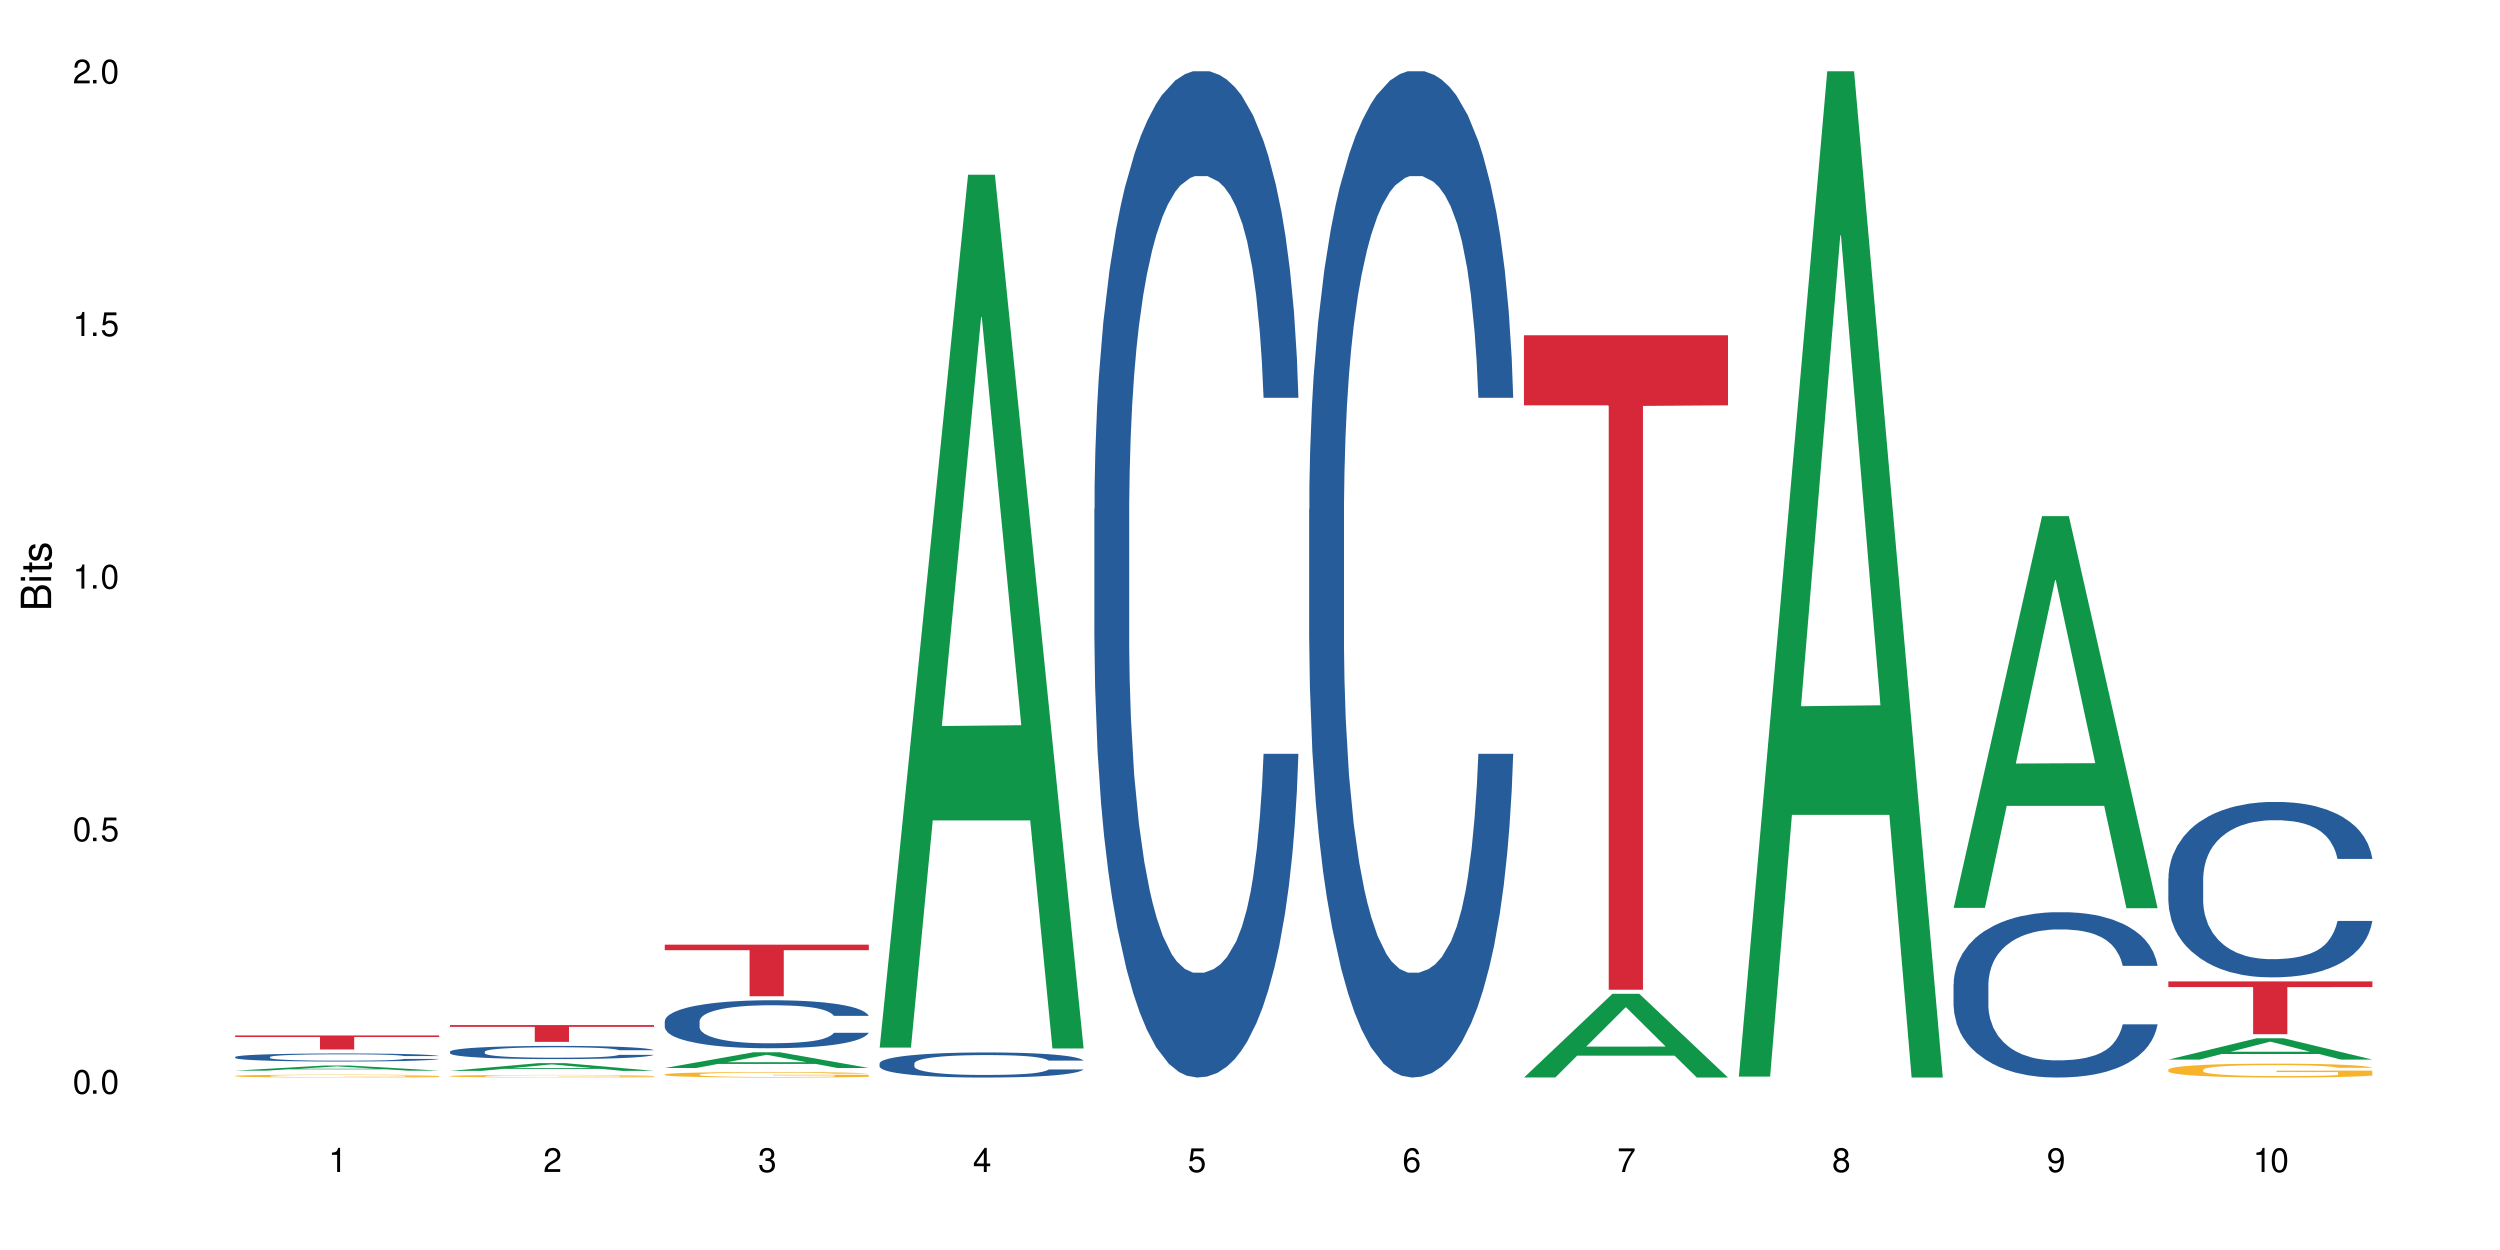 <?xml version="1.0" encoding="UTF-8"?>
<svg xmlns="http://www.w3.org/2000/svg" xmlns:xlink="http://www.w3.org/1999/xlink" width="720" height="360" viewBox="0 0 720 360">
<defs>
<g>
<g id="glyph-0-0">
</g>
<g id="glyph-0-1">
<path d="M 2.641 -6.938 C 2 -6.938 1.422 -6.656 1.078 -6.172 C 0.641 -5.562 0.406 -4.641 0.406 -3.359 C 0.406 -1.016 1.188 0.219 2.641 0.219 C 4.078 0.219 4.859 -1.016 4.859 -3.297 C 4.859 -4.641 4.656 -5.547 4.203 -6.172 C 3.844 -6.656 3.281 -6.938 2.641 -6.938 Z M 2.641 -6.188 C 3.547 -6.188 4 -5.25 4 -3.375 C 4 -1.406 3.562 -0.484 2.625 -0.484 C 1.734 -0.484 1.281 -1.438 1.281 -3.344 C 1.281 -5.25 1.734 -6.188 2.641 -6.188 Z M 2.641 -6.188 "/>
</g>
<g id="glyph-0-2">
<path d="M 1.828 -1 L 0.828 -1 L 0.828 0 L 1.828 0 Z M 1.828 -1 "/>
</g>
<g id="glyph-0-3">
<path d="M 4.562 -6.797 L 1.062 -6.797 L 0.547 -3.094 L 1.328 -3.094 C 1.719 -3.562 2.047 -3.734 2.578 -3.734 C 3.484 -3.734 4.062 -3.109 4.062 -2.094 C 4.062 -1.125 3.484 -0.531 2.578 -0.531 C 1.828 -0.531 1.375 -0.906 1.188 -1.672 L 0.328 -1.672 C 0.453 -1.109 0.547 -0.844 0.75 -0.594 C 1.125 -0.078 1.828 0.219 2.594 0.219 C 3.969 0.219 4.922 -0.781 4.922 -2.219 C 4.922 -3.562 4.031 -4.484 2.719 -4.484 C 2.25 -4.484 1.859 -4.359 1.469 -4.062 L 1.734 -5.969 L 4.562 -5.969 Z M 4.562 -6.797 "/>
</g>
<g id="glyph-0-4">
<path d="M 2.484 -4.938 L 2.484 0 L 3.328 0 L 3.328 -6.938 L 2.766 -6.938 C 2.469 -5.875 2.281 -5.734 0.984 -5.562 L 0.984 -4.938 Z M 2.484 -4.938 "/>
</g>
<g id="glyph-0-5">
<path d="M 4.859 -0.828 L 1.281 -0.828 C 1.359 -1.406 1.672 -1.781 2.5 -2.281 L 3.469 -2.828 C 4.406 -3.344 4.906 -4.062 4.906 -4.906 C 4.906 -5.484 4.672 -6.031 4.266 -6.406 C 3.859 -6.766 3.375 -6.938 2.719 -6.938 C 1.859 -6.938 1.219 -6.625 0.844 -6.031 C 0.609 -5.672 0.5 -5.234 0.484 -4.531 L 1.328 -4.531 C 1.359 -5.016 1.406 -5.281 1.531 -5.516 C 1.75 -5.938 2.188 -6.203 2.703 -6.203 C 3.469 -6.203 4.031 -5.641 4.031 -4.891 C 4.031 -4.344 3.719 -3.859 3.125 -3.516 L 2.234 -3 C 0.812 -2.172 0.406 -1.531 0.328 -0.016 L 4.859 -0.016 Z M 4.859 -0.828 "/>
</g>
<g id="glyph-0-6">
<path d="M 2.125 -3.188 L 2.578 -3.188 C 3.5 -3.188 3.984 -2.766 3.984 -1.922 C 3.984 -1.062 3.469 -0.531 2.594 -0.531 C 1.656 -0.531 1.203 -1 1.156 -2.016 L 0.312 -2.016 C 0.344 -1.453 0.438 -1.094 0.609 -0.781 C 0.953 -0.109 1.625 0.219 2.547 0.219 C 3.953 0.219 4.859 -0.625 4.859 -1.938 C 4.859 -2.828 4.516 -3.297 3.703 -3.594 C 4.344 -3.844 4.656 -4.328 4.656 -5.031 C 4.656 -6.219 3.875 -6.938 2.578 -6.938 C 1.203 -6.938 0.484 -6.172 0.453 -4.703 L 1.297 -4.703 C 1.312 -5.125 1.344 -5.359 1.453 -5.578 C 1.641 -5.969 2.062 -6.203 2.594 -6.203 C 3.344 -6.203 3.797 -5.75 3.797 -5 C 3.797 -4.516 3.609 -4.219 3.25 -4.047 C 3.016 -3.953 2.703 -3.922 2.125 -3.906 Z M 2.125 -3.188 "/>
</g>
<g id="glyph-0-7">
<path d="M 3.141 -1.672 L 3.141 0 L 3.984 0 L 3.984 -1.672 L 4.984 -1.672 L 4.984 -2.438 L 3.984 -2.438 L 3.984 -6.938 L 3.359 -6.938 L 0.266 -2.578 L 0.266 -1.672 Z M 3.141 -2.438 L 1 -2.438 L 3.141 -5.5 Z M 3.141 -2.438 "/>
</g>
<g id="glyph-0-8">
<path d="M 4.781 -5.125 C 4.609 -6.266 3.891 -6.938 2.844 -6.938 C 2.094 -6.938 1.422 -6.578 1.031 -5.953 C 0.594 -5.266 0.406 -4.422 0.406 -3.172 C 0.406 -2 0.578 -1.25 0.984 -0.641 C 1.359 -0.078 1.953 0.219 2.703 0.219 C 3.984 0.219 4.922 -0.75 4.922 -2.094 C 4.922 -3.375 4.062 -4.281 2.844 -4.281 C 2.172 -4.281 1.641 -4.031 1.281 -3.516 C 1.281 -5.234 1.828 -6.188 2.797 -6.188 C 3.391 -6.188 3.797 -5.797 3.938 -5.125 Z M 2.734 -3.531 C 3.547 -3.531 4.062 -2.953 4.062 -2.031 C 4.062 -1.156 3.484 -0.531 2.703 -0.531 C 1.922 -0.531 1.328 -1.188 1.328 -2.078 C 1.328 -2.938 1.906 -3.531 2.734 -3.531 Z M 2.734 -3.531 "/>
</g>
<g id="glyph-0-9">
<path d="M 4.984 -6.797 L 0.438 -6.797 L 0.438 -5.969 L 4.109 -5.969 C 2.5 -3.656 1.828 -2.234 1.328 0 L 2.219 0 C 2.594 -2.172 3.453 -4.047 4.984 -6.094 Z M 4.984 -6.797 "/>
</g>
<g id="glyph-0-10">
<path d="M 3.75 -3.656 C 4.469 -4.094 4.688 -4.438 4.688 -5.078 C 4.688 -6.172 3.844 -6.938 2.641 -6.938 C 1.438 -6.938 0.594 -6.172 0.594 -5.094 C 0.594 -4.438 0.812 -4.094 1.516 -3.656 C 0.734 -3.266 0.359 -2.703 0.359 -1.922 C 0.359 -0.656 1.281 0.219 2.641 0.219 C 3.984 0.219 4.922 -0.656 4.922 -1.922 C 4.922 -2.703 4.531 -3.266 3.75 -3.656 Z M 2.641 -6.188 C 3.359 -6.188 3.812 -5.75 3.812 -5.062 C 3.812 -4.406 3.344 -3.984 2.641 -3.984 C 1.922 -3.984 1.453 -4.406 1.453 -5.078 C 1.453 -5.75 1.922 -6.188 2.641 -6.188 Z M 2.641 -3.266 C 3.484 -3.266 4.062 -2.719 4.062 -1.906 C 4.062 -1.078 3.484 -0.531 2.625 -0.531 C 1.797 -0.531 1.219 -1.094 1.219 -1.906 C 1.219 -2.719 1.781 -3.266 2.641 -3.266 Z M 2.641 -3.266 "/>
</g>
<g id="glyph-0-11">
<path d="M 0.516 -1.578 C 0.672 -0.453 1.406 0.219 2.438 0.219 C 3.188 0.219 3.859 -0.141 4.266 -0.766 C 4.688 -1.453 4.891 -2.297 4.891 -3.547 C 4.891 -4.719 4.703 -5.453 4.312 -6.078 C 3.938 -6.641 3.344 -6.938 2.594 -6.938 C 1.297 -6.938 0.359 -5.969 0.359 -4.625 C 0.359 -3.344 1.234 -2.453 2.453 -2.453 C 3.094 -2.453 3.578 -2.672 4.016 -3.203 C 4 -1.484 3.469 -0.531 2.5 -0.531 C 1.906 -0.531 1.484 -0.906 1.359 -1.578 Z M 2.578 -6.203 C 3.375 -6.203 3.969 -5.531 3.969 -4.641 C 3.969 -3.797 3.391 -3.188 2.547 -3.188 C 1.734 -3.188 1.234 -3.766 1.234 -4.688 C 1.234 -5.562 1.797 -6.203 2.578 -6.203 Z M 2.578 -6.203 "/>
</g>
<g id="glyph-1-0">
</g>
<g id="glyph-1-1">
<path d="M 0 -0.953 L 0 -4.891 C 0 -5.719 -0.234 -6.344 -0.734 -6.797 C -1.188 -7.234 -1.812 -7.469 -2.5 -7.469 C -3.547 -7.469 -4.188 -7 -4.625 -5.875 C -4.984 -6.688 -5.625 -7.094 -6.531 -7.094 C -7.172 -7.094 -7.734 -6.859 -8.141 -6.391 C -8.562 -5.922 -8.75 -5.344 -8.75 -4.5 L -8.75 -0.953 Z M -4.984 -2.062 L -7.766 -2.062 L -7.766 -4.219 C -7.766 -4.844 -7.688 -5.203 -7.453 -5.5 C -7.219 -5.812 -6.859 -5.969 -6.375 -5.969 C -5.891 -5.969 -5.531 -5.812 -5.297 -5.5 C -5.062 -5.203 -4.984 -4.844 -4.984 -4.219 Z M -0.984 -2.062 L -4 -2.062 L -4 -4.781 C -4 -5.766 -3.438 -6.359 -2.484 -6.359 C -1.547 -6.359 -0.984 -5.766 -0.984 -4.781 Z M -0.984 -2.062 "/>
</g>
<g id="glyph-1-2">
<path d="M -6.281 -1.797 L -6.281 -0.797 L 0 -0.797 L 0 -1.797 Z M -8.75 -1.797 L -8.75 -0.797 L -7.484 -0.797 L -7.484 -1.797 Z M -8.75 -1.797 "/>
</g>
<g id="glyph-1-3">
<path d="M -6.281 -3.047 L -6.281 -2.016 L -8.016 -2.016 L -8.016 -1.016 L -6.281 -1.016 L -6.281 -0.172 L -5.469 -0.172 L -5.469 -1.016 L -0.719 -1.016 C -0.078 -1.016 0.281 -1.453 0.281 -2.234 C 0.281 -2.5 0.25 -2.719 0.188 -3.047 L -0.641 -3.047 C -0.609 -2.906 -0.594 -2.766 -0.594 -2.562 C -0.594 -2.141 -0.719 -2.016 -1.156 -2.016 L -5.469 -2.016 L -5.469 -3.047 Z M -6.281 -3.047 "/>
</g>
<g id="glyph-1-4">
<path d="M -4.531 -5.25 C -5.766 -5.25 -6.469 -4.422 -6.469 -2.969 C -6.469 -1.516 -5.719 -0.562 -4.547 -0.562 C -3.562 -0.562 -3.094 -1.062 -2.734 -2.562 L -2.516 -3.484 C -2.344 -4.188 -2.094 -4.469 -1.641 -4.469 C -1.047 -4.469 -0.641 -3.875 -0.641 -3 C -0.641 -2.453 -0.797 -2 -1.062 -1.75 C -1.25 -1.594 -1.422 -1.531 -1.875 -1.469 L -1.875 -0.406 C -0.422 -0.453 0.281 -1.266 0.281 -2.922 C 0.281 -4.5 -0.5 -5.516 -1.719 -5.516 C -2.656 -5.516 -3.172 -4.984 -3.469 -3.734 L -3.703 -2.766 C -3.891 -1.953 -4.156 -1.609 -4.594 -1.609 C -5.188 -1.609 -5.547 -2.125 -5.547 -2.938 C -5.547 -3.75 -5.203 -4.172 -4.531 -4.203 Z M -4.531 -5.25 "/>
</g>
</g>
</defs>
<rect x="-72" y="-36" width="864" height="432" fill="rgb(100%, 100%, 100%)" fill-opacity="1"/>
<path fill-rule="nonzero" fill="rgb(6.275%, 58.824%, 28.235%)" fill-opacity="1" d="M 67.73 308.344 L 67.793 308.344 L 93.223 306.883 L 100.945 306.883 L 126.5 308.344 L 117.52 308.344 L 111.117 307.961 L 83.051 307.961 L 76.773 308.344 L 67.73 308.344 L 85.75 307.805 L 108.543 307.805 L 97.176 307.121 L 97.051 307.121 L 96.926 307.125 L 85.688 307.805 L 85.75 307.805 Z M 67.73 308.344 "/>
<path fill-rule="nonzero" fill="rgb(14.51%, 36.078%, 60%)" fill-opacity="1" d="M 67.73 304.41 L 67.801 304.406 L 67.801 304.355 L 68.02 304.277 L 68.52 304.176 L 69.02 304.105 L 70.312 303.98 L 72.102 303.859 L 73.965 303.766 L 75.328 303.711 L 76.547 303.668 L 79.34 303.59 L 81.133 303.551 L 83.066 303.516 L 85.434 303.48 L 87.152 303.457 L 91.023 303.426 L 93.891 303.41 L 96.113 303.402 L 100.914 303.402 L 103.781 303.41 L 105.859 303.422 L 108.152 303.438 L 110.086 303.457 L 113.457 303.504 L 116.465 303.562 L 117.828 303.598 L 119.977 303.664 L 121.625 303.727 L 122.773 303.781 L 124.062 303.859 L 125.207 303.957 L 126.07 304.062 L 126.5 304.152 L 116.465 304.152 L 115.965 304.07 L 115.391 304.004 L 114.316 303.918 L 113.238 303.855 L 111.734 303.793 L 110.375 303.754 L 108.512 303.715 L 106.863 303.688 L 105.141 303.668 L 103.492 303.656 L 100.34 303.645 L 96.684 303.645 L 95.324 303.648 L 92.527 303.664 L 91.023 303.68 L 88.871 303.711 L 87.367 303.738 L 85.578 303.781 L 84.359 303.816 L 82.852 303.871 L 81.777 303.918 L 80.559 303.988 L 79.844 304.043 L 79.199 304.102 L 78.625 304.172 L 78.195 304.246 L 77.906 304.324 L 77.766 304.398 L 77.766 304.727 L 77.906 304.805 L 78.266 304.891 L 79.199 305.023 L 80.559 305.133 L 82.137 305.223 L 83.641 305.285 L 84.5 305.316 L 85.648 305.348 L 87.441 305.391 L 90.02 305.434 L 91.523 305.449 L 93.816 305.469 L 96.184 305.477 L 99.336 305.477 L 102.133 305.469 L 103.996 305.457 L 105.93 305.441 L 108.582 305.406 L 110.23 305.371 L 111.664 305.332 L 112.738 305.289 L 113.457 305.258 L 114.531 305.191 L 115.391 305.117 L 116.035 305.043 L 116.465 304.973 L 126.5 304.973 L 126.07 305.059 L 125.422 305.141 L 124.777 305.203 L 123.777 305.277 L 122.629 305.34 L 120.98 305.414 L 119.617 305.465 L 117.828 305.516 L 116.18 305.559 L 114.387 305.594 L 111.734 305.637 L 110.016 305.656 L 108.152 305.676 L 105.93 305.691 L 103.137 305.707 L 100.125 305.715 L 97.328 305.719 L 94.32 305.715 L 92.098 305.703 L 89.16 305.688 L 85.504 305.648 L 82.852 305.609 L 80.773 305.566 L 78.984 305.523 L 76.977 305.469 L 74.395 305.375 L 72.82 305.305 L 71.746 305.242 L 70.527 305.16 L 69.664 305.086 L 68.664 304.969 L 67.945 304.82 L 67.73 304.703 Z M 67.73 304.41 "/>
<path fill-rule="nonzero" fill="rgb(96.863%, 70.196%, 16.863%)" fill-opacity="1" d="M 67.73 309.863 L 67.801 309.859 L 67.801 309.844 L 68.09 309.812 L 68.805 309.766 L 69.738 309.727 L 70.742 309.695 L 71.387 309.68 L 72.461 309.66 L 73.395 309.641 L 75.758 309.609 L 78.77 309.578 L 80.418 309.562 L 82.281 309.551 L 84.93 309.535 L 86.148 309.531 L 89.875 309.52 L 94.105 309.512 L 98.762 309.508 L 100.914 309.508 L 103.852 309.512 L 107.863 309.52 L 110.16 309.527 L 111.949 309.535 L 113.812 309.547 L 116.105 309.559 L 118.258 309.578 L 121.695 309.617 L 123.129 309.645 L 124.348 309.668 L 125.422 309.699 L 126.07 309.727 L 126.5 309.754 L 116.535 309.754 L 115.965 309.727 L 115.32 309.707 L 114.242 309.684 L 113.168 309.664 L 112.094 309.648 L 110.086 309.629 L 108.367 309.617 L 106.215 309.609 L 104.137 309.602 L 101.773 309.598 L 100.34 309.594 L 96.543 309.594 L 93.102 309.602 L 91.094 309.605 L 89.66 309.613 L 87.656 309.625 L 86.438 309.633 L 85.719 309.637 L 83.57 309.66 L 82.137 309.684 L 81.348 309.699 L 80.344 309.719 L 79.629 309.742 L 78.84 309.77 L 78.41 309.793 L 77.836 309.844 L 77.766 309.98 L 77.98 310.008 L 78.41 310.039 L 78.984 310.066 L 79.844 310.094 L 80.703 310.117 L 82.207 310.145 L 83.496 310.164 L 84.5 310.18 L 86.438 310.199 L 87.227 310.207 L 89.09 310.219 L 91.023 310.23 L 93.387 310.238 L 95.18 310.242 L 98.047 310.246 L 101.703 310.246 L 106 310.242 L 108.727 310.234 L 110.59 310.23 L 111.809 310.227 L 113.312 310.215 L 114.387 310.211 L 115.391 310.199 L 116.609 310.188 L 116.609 310.008 L 98.906 310.008 L 98.906 309.922 L 126.426 309.922 L 126.5 310.215 L 124.992 310.238 L 123.129 310.258 L 121.34 310.273 L 119.477 310.285 L 116.824 310.297 L 114.672 310.309 L 111.375 310.316 L 108.367 310.324 L 105.215 310.328 L 102.418 310.332 L 96.184 310.332 L 93.031 310.328 L 90.52 310.32 L 85.934 310.305 L 83.066 310.289 L 81.203 310.273 L 79.27 310.258 L 77.336 310.238 L 75.613 310.219 L 74.469 310.203 L 73.32 310.188 L 72.102 310.164 L 70.957 310.137 L 70.098 310.113 L 69.309 310.086 L 68.734 310.062 L 68.16 310.027 L 67.875 310.004 L 67.73 309.98 Z M 67.73 309.863 "/>
<path fill-rule="nonzero" fill="rgb(83.922%, 15.686%, 22.353%)" fill-opacity="1" d="M 67.73 298.219 L 126.5 298.219 L 126.5 298.652 L 102.008 298.652 L 102.008 302.238 L 92.152 302.238 L 92.152 298.656 L 92.008 298.652 L 67.73 298.652 Z M 67.73 298.219 "/>
<path fill-rule="nonzero" fill="rgb(6.275%, 58.824%, 28.235%)" fill-opacity="1" d="M 129.594 308.414 L 129.656 308.414 L 155.082 306.184 L 162.805 306.184 L 188.359 308.418 L 179.383 308.418 L 172.977 307.832 L 144.91 307.832 L 138.633 308.414 L 129.594 308.414 L 147.613 307.594 L 170.402 307.59 L 159.039 306.551 L 158.914 306.547 L 158.789 306.555 L 147.547 307.59 L 147.613 307.594 Z M 129.594 308.414 "/>
<path fill-rule="nonzero" fill="rgb(14.51%, 36.078%, 60%)" fill-opacity="1" d="M 129.594 302.875 L 129.664 302.871 L 129.664 302.789 L 129.879 302.656 L 130.379 302.488 L 130.883 302.375 L 132.172 302.168 L 133.965 301.973 L 135.828 301.816 L 137.188 301.727 L 138.406 301.66 L 141.203 301.531 L 142.992 301.465 L 144.93 301.406 L 147.293 301.348 L 149.016 301.312 L 152.883 301.254 L 155.75 301.23 L 157.973 301.223 L 162.773 301.223 L 165.641 301.234 L 167.719 301.254 L 170.012 301.281 L 171.949 301.312 L 175.316 301.387 L 178.324 301.484 L 179.688 301.539 L 181.836 301.648 L 183.484 301.754 L 184.633 301.844 L 185.922 301.973 L 187.07 302.129 L 187.93 302.305 L 188.359 302.453 L 178.324 302.453 L 177.824 302.316 L 177.25 302.207 L 176.176 302.066 L 175.102 301.965 L 173.598 301.863 L 172.234 301.797 L 170.371 301.73 L 168.723 301.691 L 167.004 301.66 L 165.355 301.637 L 162.199 301.617 L 158.547 301.617 L 157.184 301.625 L 154.391 301.652 L 152.883 301.676 L 150.734 301.723 L 149.23 301.77 L 147.438 301.84 L 146.219 301.898 L 144.715 301.988 L 143.641 302.066 L 142.422 302.184 L 141.703 302.27 L 141.059 302.367 L 140.484 302.48 L 140.055 302.602 L 139.77 302.73 L 139.625 302.855 L 139.625 303.395 L 139.77 303.52 L 140.129 303.664 L 141.059 303.879 L 142.422 304.062 L 143.996 304.207 L 145.504 304.312 L 146.363 304.359 L 147.508 304.418 L 149.301 304.484 L 151.879 304.555 L 153.387 304.582 L 155.68 304.609 L 158.043 304.625 L 161.199 304.625 L 163.992 304.609 L 165.855 304.594 L 167.789 304.566 L 170.441 304.508 L 172.09 304.449 L 173.523 304.387 L 174.598 304.32 L 175.316 304.262 L 176.391 304.156 L 177.25 304.039 L 177.895 303.918 L 178.324 303.797 L 188.359 303.797 L 187.93 303.938 L 187.285 304.074 L 186.641 304.172 L 185.637 304.293 L 184.488 304.402 L 182.84 304.523 L 181.48 304.605 L 179.688 304.691 L 178.039 304.758 L 176.246 304.816 L 173.598 304.887 L 171.875 304.918 L 170.012 304.949 L 167.789 304.98 L 164.996 305.004 L 161.984 305.016 L 159.191 305.02 L 156.18 305.012 L 153.957 305 L 151.02 304.969 L 147.367 304.906 L 144.715 304.84 L 142.637 304.773 L 140.844 304.703 L 138.836 304.609 L 136.258 304.457 L 134.68 304.34 L 133.605 304.242 L 132.387 304.105 L 131.527 303.984 L 130.523 303.789 L 129.809 303.543 L 129.594 303.352 Z M 129.594 302.875 "/>
<path fill-rule="nonzero" fill="rgb(96.863%, 70.196%, 16.863%)" fill-opacity="1" d="M 129.594 309.902 L 129.664 309.902 L 129.664 309.887 L 129.949 309.855 L 130.668 309.816 L 131.598 309.781 L 132.602 309.754 L 133.246 309.738 L 134.32 309.719 L 135.254 309.703 L 137.617 309.672 L 140.629 309.641 L 142.277 309.629 L 144.141 309.617 L 146.793 309.605 L 148.012 309.602 L 151.738 309.59 L 155.965 309.582 L 165.711 309.582 L 169.727 309.59 L 172.02 309.598 L 173.812 309.605 L 175.676 309.613 L 177.969 309.629 L 180.117 309.645 L 181.836 309.66 L 183.559 309.68 L 184.992 309.703 L 186.211 309.727 L 187.285 309.758 L 187.93 309.781 L 188.359 309.805 L 178.398 309.805 L 177.824 309.781 L 177.18 309.762 L 176.105 309.738 L 175.031 309.723 L 173.953 309.711 L 171.949 309.691 L 170.227 309.68 L 168.078 309.672 L 166 309.664 L 163.633 309.66 L 158.402 309.66 L 154.961 309.664 L 152.957 309.668 L 151.523 309.676 L 149.516 309.688 L 148.297 309.695 L 147.582 309.699 L 145.43 309.719 L 143.996 309.738 L 143.207 309.754 L 142.207 309.773 L 141.488 309.793 L 140.699 309.82 L 140.27 309.84 L 139.695 309.887 L 139.625 310.012 L 139.84 310.035 L 140.27 310.066 L 140.844 310.09 L 141.703 310.117 L 142.562 310.137 L 144.07 310.164 L 145.359 310.18 L 146.363 310.191 L 148.297 310.211 L 149.086 310.215 L 150.949 310.23 L 152.883 310.238 L 155.25 310.246 L 157.039 310.25 L 159.906 310.254 L 163.562 310.254 L 167.863 310.25 L 170.586 310.246 L 172.449 310.238 L 173.668 310.234 L 175.172 310.227 L 176.246 310.219 L 177.25 310.211 L 178.469 310.199 L 178.469 310.035 L 160.766 310.035 L 160.766 309.957 L 188.289 309.957 L 188.359 310.227 L 186.855 310.246 L 184.992 310.262 L 183.199 310.277 L 181.336 310.289 L 178.684 310.301 L 176.535 310.309 L 173.238 310.32 L 170.227 310.324 L 167.074 310.328 L 164.277 310.332 L 158.043 310.332 L 154.891 310.328 L 152.383 310.32 L 150.09 310.316 L 147.797 310.305 L 144.93 310.293 L 143.066 310.281 L 141.129 310.266 L 139.195 310.246 L 137.477 310.23 L 136.328 310.215 L 135.184 310.199 L 133.965 310.18 L 132.816 310.156 L 131.957 310.133 L 131.168 310.109 L 130.594 310.086 L 130.023 310.055 L 129.734 310.031 L 129.594 310.008 Z M 129.594 309.902 "/>
<path fill-rule="nonzero" fill="rgb(83.922%, 15.686%, 22.353%)" fill-opacity="1" d="M 129.594 295.211 L 188.359 295.211 L 188.359 295.73 L 163.867 295.734 L 163.867 300.059 L 154.012 300.059 L 154.012 295.738 L 153.871 295.73 L 129.594 295.73 Z M 129.594 295.211 "/>
<path fill-rule="nonzero" fill="rgb(6.275%, 58.824%, 28.235%)" fill-opacity="1" d="M 191.453 307.586 L 191.516 307.582 L 216.945 303.059 L 224.668 303.059 L 250.219 307.59 L 241.242 307.59 L 234.84 306.406 L 206.773 306.406 L 200.492 307.586 L 191.453 307.586 L 209.473 305.918 L 232.266 305.914 L 220.898 303.801 L 220.773 303.797 L 220.648 303.809 L 209.41 305.914 L 209.473 305.918 Z M 191.453 307.586 "/>
<path fill-rule="nonzero" fill="rgb(14.51%, 36.078%, 60%)" fill-opacity="1" d="M 191.453 294.094 L 191.523 294.082 L 191.523 293.777 L 191.738 293.301 L 192.242 292.695 L 192.742 292.277 L 194.031 291.531 L 195.824 290.812 L 197.688 290.258 L 199.051 289.93 L 200.27 289.676 L 203.062 289.211 L 204.855 288.969 L 206.789 288.754 L 209.156 288.539 L 210.875 288.414 L 214.746 288.211 L 217.613 288.125 L 219.832 288.086 L 224.637 288.086 L 227.5 288.137 L 229.582 288.199 L 231.875 288.301 L 233.809 288.414 L 237.176 288.691 L 240.188 289.047 L 241.547 289.246 L 243.699 289.637 L 245.348 290.016 L 246.492 290.344 L 247.785 290.812 L 248.93 291.379 L 249.789 292.023 L 250.219 292.566 L 240.188 292.566 L 239.684 292.062 L 239.113 291.672 L 238.035 291.152 L 236.961 290.789 L 235.457 290.422 L 234.094 290.18 L 232.23 289.941 L 230.582 289.789 L 228.863 289.676 L 227.215 289.602 L 224.062 289.523 L 220.406 289.523 L 219.043 289.551 L 216.25 289.652 L 214.746 289.738 L 212.594 289.918 L 211.09 290.082 L 209.297 290.332 L 208.078 290.547 L 206.574 290.875 L 205.5 291.168 L 204.281 291.582 L 203.566 291.898 L 202.918 292.25 L 202.348 292.668 L 201.918 293.109 L 201.629 293.578 L 201.484 294.031 L 201.484 295.988 L 201.629 296.441 L 201.988 296.973 L 202.918 297.742 L 204.281 298.414 L 205.859 298.941 L 207.363 299.32 L 208.223 299.496 L 209.371 299.699 L 211.16 299.953 L 213.742 300.203 L 215.246 300.305 L 217.539 300.406 L 219.906 300.457 L 223.059 300.457 L 225.852 300.406 L 227.715 300.344 L 229.652 300.242 L 232.305 300.027 L 233.953 299.824 L 235.387 299.586 L 236.461 299.348 L 237.176 299.145 L 238.254 298.754 L 239.113 298.324 L 239.758 297.883 L 240.188 297.453 L 250.219 297.453 L 249.789 297.957 L 249.145 298.449 L 248.5 298.816 L 247.496 299.258 L 246.352 299.648 L 244.703 300.09 L 243.34 300.383 L 241.547 300.695 L 239.898 300.938 L 238.109 301.152 L 235.457 301.402 L 233.738 301.531 L 231.875 301.645 L 229.652 301.746 L 226.855 301.832 L 223.848 301.883 L 221.051 301.895 L 218.043 301.871 L 215.82 301.82 L 212.883 301.707 L 209.227 301.48 L 206.574 301.238 L 204.496 301 L 202.703 300.746 L 200.699 300.406 L 198.117 299.852 L 196.543 299.422 L 195.465 299.07 L 194.246 298.578 L 193.387 298.133 L 192.383 297.426 L 191.668 296.531 L 191.453 295.836 Z M 191.453 294.094 "/>
<path fill-rule="nonzero" fill="rgb(96.863%, 70.196%, 16.863%)" fill-opacity="1" d="M 191.453 309.43 L 191.523 309.43 L 191.523 309.398 L 191.812 309.336 L 192.527 309.246 L 193.461 309.172 L 194.461 309.113 L 195.109 309.086 L 196.184 309.043 L 197.113 309.008 L 199.48 308.945 L 202.488 308.883 L 204.137 308.859 L 206 308.832 L 208.652 308.805 L 209.871 308.797 L 213.598 308.773 L 217.828 308.758 L 222.484 308.754 L 224.637 308.758 L 227.574 308.762 L 231.586 308.777 L 233.879 308.793 L 235.672 308.805 L 237.535 308.824 L 239.828 308.855 L 241.98 308.887 L 243.699 308.922 L 245.418 308.965 L 246.852 309.012 L 248.07 309.062 L 249.145 309.125 L 249.789 309.176 L 250.219 309.223 L 240.258 309.223 L 239.684 309.176 L 239.039 309.137 L 237.965 309.086 L 236.891 309.055 L 235.816 309.027 L 233.809 308.988 L 232.09 308.965 L 229.938 308.945 L 227.859 308.934 L 225.496 308.922 L 220.262 308.922 L 216.824 308.93 L 214.816 308.941 L 213.383 308.953 L 211.375 308.977 L 210.156 308.992 L 209.441 309.004 L 207.293 309.047 L 205.859 309.09 L 205.07 309.117 L 204.066 309.16 L 203.348 309.199 L 202.562 309.258 L 202.133 309.301 L 201.559 309.398 L 201.484 309.656 L 201.703 309.711 L 202.133 309.77 L 202.703 309.824 L 203.566 309.879 L 204.426 309.918 L 205.93 309.977 L 207.219 310.012 L 208.223 310.035 L 210.156 310.074 L 210.945 310.09 L 212.809 310.113 L 214.746 310.137 L 217.109 310.152 L 218.902 310.16 L 221.77 310.168 L 225.422 310.168 L 229.723 310.16 L 232.445 310.148 L 234.309 310.137 L 235.527 310.125 L 237.035 310.109 L 238.109 310.098 L 239.113 310.082 L 240.332 310.055 L 240.332 309.711 L 222.629 309.711 L 222.629 309.547 L 250.148 309.547 L 250.219 310.109 L 248.715 310.148 L 246.852 310.188 L 245.059 310.215 L 243.195 310.238 L 240.547 310.27 L 238.395 310.285 L 235.098 310.305 L 232.09 310.316 L 228.934 310.328 L 226.141 310.332 L 222.844 310.332 L 219.906 310.328 L 216.75 310.32 L 214.242 310.309 L 211.949 310.297 L 209.656 310.277 L 206.789 310.246 L 204.926 310.223 L 202.992 310.191 L 201.055 310.156 L 199.336 310.117 L 198.191 310.086 L 197.043 310.051 L 195.824 310.008 L 194.68 309.961 L 193.816 309.914 L 193.031 309.863 L 192.457 309.816 L 191.883 309.75 L 191.598 309.699 L 191.453 309.656 Z M 191.453 309.43 "/>
<path fill-rule="nonzero" fill="rgb(83.922%, 15.686%, 22.353%)" fill-opacity="1" d="M 191.453 272.059 L 250.219 272.059 L 250.219 273.648 L 225.727 273.66 L 225.727 286.922 L 215.875 286.922 L 215.875 273.676 L 215.73 273.648 L 191.453 273.648 Z M 191.453 272.059 "/>
<path fill-rule="nonzero" fill="rgb(6.275%, 58.824%, 28.235%)" fill-opacity="1" d="M 253.312 301.715 L 253.375 301.48 L 278.805 50.316 L 286.527 50.316 L 312.082 301.953 L 303.102 301.953 L 296.699 236.266 L 268.633 236.266 L 262.355 301.715 L 253.312 301.715 L 271.332 209.094 L 294.125 208.859 L 282.762 91.43 L 282.633 91.191 L 282.508 91.902 L 271.27 208.859 L 271.332 209.094 Z M 253.312 301.715 "/>
<path fill-rule="nonzero" fill="rgb(14.51%, 36.078%, 60%)" fill-opacity="1" d="M 253.312 306.254 L 253.387 306.25 L 253.387 306.09 L 253.602 305.84 L 254.102 305.523 L 254.605 305.305 L 255.895 304.918 L 257.684 304.539 L 259.547 304.25 L 260.91 304.078 L 262.129 303.945 L 264.922 303.703 L 266.715 303.578 L 268.652 303.465 L 271.016 303.352 L 272.734 303.285 L 276.605 303.18 L 279.473 303.137 L 281.695 303.113 L 286.496 303.113 L 289.363 303.141 L 291.441 303.176 L 293.734 303.227 L 295.668 303.285 L 299.039 303.434 L 302.047 303.617 L 303.41 303.723 L 305.559 303.926 L 307.207 304.125 L 308.355 304.297 L 309.645 304.539 L 310.793 304.836 L 311.652 305.172 L 312.082 305.457 L 302.047 305.457 L 301.547 305.191 L 300.973 304.988 L 299.898 304.719 L 298.824 304.527 L 297.316 304.336 L 295.957 304.211 L 294.094 304.086 L 292.445 304.004 L 290.723 303.945 L 289.074 303.906 L 285.922 303.867 L 282.266 303.867 L 280.906 303.879 L 278.109 303.934 L 276.605 303.98 L 274.457 304.07 L 272.949 304.156 L 271.16 304.289 L 269.941 304.402 L 268.434 304.574 L 267.359 304.727 L 266.141 304.941 L 265.426 305.109 L 264.781 305.293 L 264.207 305.512 L 263.777 305.742 L 263.492 305.984 L 263.348 306.223 L 263.348 307.246 L 263.492 307.484 L 263.848 307.758 L 264.781 308.16 L 266.141 308.512 L 267.719 308.789 L 269.223 308.988 L 270.082 309.078 L 271.23 309.184 L 273.023 309.316 L 275.602 309.449 L 277.105 309.5 L 279.402 309.555 L 281.766 309.582 L 284.918 309.582 L 287.715 309.555 L 289.578 309.52 L 291.512 309.469 L 294.164 309.355 L 295.812 309.25 L 297.246 309.125 L 298.32 309 L 299.039 308.895 L 300.113 308.691 L 300.973 308.465 L 301.617 308.234 L 302.047 308.012 L 312.082 308.012 L 311.652 308.273 L 311.008 308.531 L 310.363 308.723 L 309.359 308.953 L 308.211 309.156 L 306.562 309.391 L 305.203 309.539 L 303.41 309.707 L 301.762 309.832 L 299.969 309.941 L 297.316 310.074 L 295.598 310.141 L 293.734 310.199 L 291.512 310.254 L 288.719 310.301 L 285.707 310.324 L 282.914 310.332 L 279.902 310.32 L 277.68 310.293 L 274.742 310.234 L 271.086 310.113 L 268.434 309.988 L 266.355 309.863 L 264.566 309.73 L 262.559 309.555 L 259.98 309.266 L 258.402 309.039 L 257.328 308.855 L 256.109 308.598 L 255.25 308.367 L 254.246 307.996 L 253.527 307.527 L 253.312 307.164 Z M 253.312 306.254 "/>
<path fill-rule="nonzero" fill="rgb(14.51%, 36.078%, 60%)" fill-opacity="1" d="M 315.176 146.621 L 315.246 146.355 L 315.246 140 L 315.461 129.934 L 315.961 117.215 L 316.465 108.477 L 317.754 92.844 L 319.547 77.746 L 321.41 66.09 L 322.77 59.203 L 323.988 53.902 L 326.785 44.102 L 328.578 39.07 L 330.512 34.566 L 332.875 30.062 L 334.598 27.414 L 338.465 23.176 L 341.332 21.32 L 343.555 20.527 L 348.355 20.527 L 351.223 21.586 L 353.301 22.91 L 355.594 25.031 L 357.531 27.414 L 360.898 33.242 L 363.91 40.66 L 365.27 44.898 L 367.422 53.109 L 369.07 61.055 L 370.215 67.945 L 371.504 77.746 L 372.652 89.668 L 373.512 103.176 L 373.941 114.566 L 363.91 114.566 L 363.406 103.973 L 362.832 95.758 L 361.758 84.898 L 360.684 77.215 L 359.18 69.535 L 357.816 64.5 L 355.953 59.469 L 354.305 56.289 L 352.586 53.902 L 350.938 52.316 L 347.785 50.727 L 344.129 50.727 L 342.766 51.254 L 339.973 53.375 L 338.465 55.23 L 336.316 58.938 L 334.812 62.383 L 333.02 67.68 L 331.801 72.184 L 330.297 79.07 L 329.223 85.164 L 328.004 93.906 L 327.285 100.527 L 326.641 107.945 L 326.066 116.688 L 325.637 125.957 L 325.352 135.762 L 325.207 145.297 L 325.207 186.355 L 325.352 195.895 L 325.711 207.02 L 326.641 223.18 L 328.004 237.219 L 329.578 248.344 L 331.086 256.293 L 331.945 260 L 333.09 264.238 L 334.883 269.535 L 337.465 274.836 L 338.969 276.953 L 341.262 279.074 L 343.625 280.133 L 346.781 280.133 L 349.574 279.074 L 351.438 277.75 L 353.375 275.629 L 356.023 271.125 L 357.672 266.887 L 359.105 261.855 L 360.184 256.82 L 360.898 252.582 L 361.973 244.371 L 362.832 235.363 L 363.48 226.094 L 363.91 217.086 L 373.941 217.086 L 373.512 227.684 L 372.867 238.012 L 372.223 245.695 L 371.219 254.969 L 370.07 263.18 L 368.422 272.449 L 367.062 278.543 L 365.27 285.168 L 363.621 290.199 L 361.832 294.703 L 359.18 300 L 357.457 302.648 L 355.594 305.035 L 353.375 307.152 L 350.578 309.008 L 347.57 310.066 L 344.773 310.332 L 341.762 309.801 L 339.543 308.742 L 336.602 306.359 L 332.949 301.59 L 330.297 296.559 L 328.219 291.523 L 326.426 286.227 L 324.418 279.074 L 321.84 267.418 L 320.262 258.41 L 319.188 250.992 L 317.969 240.664 L 317.109 231.391 L 316.105 216.555 L 315.391 197.746 L 315.176 183.18 Z M 315.176 146.621 "/>
<path fill-rule="nonzero" fill="rgb(14.51%, 36.078%, 60%)" fill-opacity="1" d="M 377.035 146.621 L 377.105 146.355 L 377.105 140 L 377.32 129.934 L 377.824 117.215 L 378.324 108.477 L 379.617 92.844 L 381.406 77.746 L 383.27 66.09 L 384.633 59.203 L 385.852 53.902 L 388.645 44.102 L 390.438 39.07 L 392.371 34.566 L 394.738 30.062 L 396.457 27.414 L 400.328 23.176 L 403.195 21.32 L 405.414 20.527 L 410.219 20.527 L 413.086 21.586 L 415.164 22.91 L 417.457 25.031 L 419.391 27.414 L 422.758 33.242 L 425.77 40.66 L 427.133 44.898 L 429.281 53.109 L 430.93 61.055 L 432.078 67.945 L 433.367 77.746 L 434.512 89.668 L 435.375 103.176 L 435.805 114.566 L 425.77 114.566 L 425.27 103.973 L 424.695 95.758 L 423.621 84.898 L 422.543 77.215 L 421.039 69.535 L 419.68 64.5 L 417.816 59.469 L 416.168 56.289 L 414.445 53.902 L 412.797 52.316 L 409.645 50.727 L 405.988 50.727 L 404.629 51.254 L 401.832 53.375 L 400.328 55.23 L 398.176 58.938 L 396.672 62.383 L 394.879 67.68 L 393.664 72.184 L 392.156 79.07 L 391.082 85.164 L 389.863 93.906 L 389.148 100.527 L 388.504 107.945 L 387.93 116.688 L 387.5 125.957 L 387.211 135.762 L 387.07 145.297 L 387.07 186.355 L 387.211 195.895 L 387.57 207.02 L 388.504 223.18 L 389.863 237.219 L 391.441 248.344 L 392.945 256.293 L 393.805 260 L 394.953 264.238 L 396.742 269.535 L 399.324 274.836 L 400.828 276.953 L 403.121 279.074 L 405.488 280.133 L 408.641 280.133 L 411.438 279.074 L 413.301 277.75 L 415.234 275.629 L 417.887 271.125 L 419.535 266.887 L 420.969 261.855 L 422.043 256.82 L 422.758 252.582 L 423.836 244.371 L 424.695 235.363 L 425.34 226.094 L 425.77 217.086 L 435.805 217.086 L 435.375 227.684 L 434.727 238.012 L 434.082 245.695 L 433.078 254.969 L 431.934 263.18 L 430.285 272.449 L 428.922 278.543 L 427.133 285.168 L 425.484 290.199 L 423.691 294.703 L 421.039 300 L 419.32 302.648 L 417.457 305.035 L 415.234 307.152 L 412.438 309.008 L 409.43 310.066 L 406.633 310.332 L 403.625 309.801 L 401.402 308.742 L 398.465 306.359 L 394.809 301.59 L 392.156 296.559 L 390.078 291.523 L 388.289 286.227 L 386.281 279.074 L 383.699 267.418 L 382.125 258.41 L 381.047 250.992 L 379.832 240.664 L 378.969 231.391 L 377.969 216.555 L 377.25 197.746 L 377.035 183.18 Z M 377.035 146.621 "/>
<path fill-rule="nonzero" fill="rgb(6.275%, 58.824%, 28.235%)" fill-opacity="1" d="M 438.895 310.309 L 438.957 310.289 L 464.387 286.207 L 472.109 286.207 L 497.664 310.332 L 488.688 310.332 L 482.281 304.035 L 454.215 304.035 L 447.938 310.309 L 438.895 310.309 L 456.914 301.43 L 479.707 301.406 L 468.344 290.148 L 468.219 290.125 L 468.09 290.195 L 456.852 301.406 L 456.914 301.43 Z M 438.895 310.309 "/>
<path fill-rule="nonzero" fill="rgb(83.922%, 15.686%, 22.353%)" fill-opacity="1" d="M 438.895 96.551 L 497.664 96.551 L 497.664 116.73 L 473.172 116.906 L 473.172 285.043 L 463.316 285.043 L 463.316 117.082 L 463.176 116.73 L 438.895 116.73 Z M 438.895 96.551 "/>
<path fill-rule="nonzero" fill="rgb(6.275%, 58.824%, 28.235%)" fill-opacity="1" d="M 500.758 310.059 L 500.82 309.789 L 526.25 20.527 L 533.973 20.527 L 559.523 310.332 L 550.547 310.332 L 544.141 234.684 L 516.078 234.684 L 509.797 310.059 L 500.758 310.059 L 518.777 203.391 L 541.566 203.117 L 530.203 67.875 L 530.078 67.602 L 529.953 68.418 L 518.715 203.117 L 518.777 203.391 Z M 500.758 310.059 "/>
<path fill-rule="nonzero" fill="rgb(6.275%, 58.824%, 28.235%)" fill-opacity="1" d="M 562.617 261.457 L 562.68 261.352 L 588.109 148.645 L 595.832 148.645 L 621.387 261.566 L 612.406 261.566 L 606.004 232.09 L 577.938 232.09 L 571.66 261.457 L 562.617 261.457 L 580.637 219.895 L 603.43 219.789 L 592.066 167.094 L 591.938 166.988 L 591.812 167.305 L 580.574 219.789 L 580.637 219.895 Z M 562.617 261.457 "/>
<path fill-rule="nonzero" fill="rgb(14.51%, 36.078%, 60%)" fill-opacity="1" d="M 562.617 283.441 L 562.691 283.398 L 562.691 282.352 L 562.906 280.699 L 563.406 278.609 L 563.906 277.176 L 565.199 274.609 L 566.988 272.129 L 568.852 270.211 L 570.215 269.082 L 571.434 268.211 L 574.227 266.602 L 576.02 265.773 L 577.953 265.035 L 580.32 264.293 L 582.039 263.859 L 585.91 263.164 L 588.777 262.859 L 591 262.727 L 595.801 262.727 L 598.668 262.902 L 600.746 263.121 L 603.039 263.469 L 604.973 263.859 L 608.344 264.816 L 611.352 266.035 L 612.715 266.73 L 614.863 268.082 L 616.512 269.387 L 617.66 270.516 L 618.949 272.129 L 620.098 274.086 L 620.957 276.305 L 621.387 278.176 L 611.352 278.176 L 610.852 276.434 L 610.277 275.086 L 609.203 273.301 L 608.129 272.039 L 606.621 270.777 L 605.262 269.953 L 603.398 269.125 L 601.75 268.602 L 600.027 268.211 L 598.379 267.949 L 595.227 267.688 L 591.57 267.688 L 590.211 267.777 L 587.414 268.125 L 585.91 268.43 L 583.762 269.039 L 582.254 269.605 L 580.465 270.473 L 579.246 271.215 L 577.738 272.344 L 576.664 273.348 L 575.445 274.781 L 574.73 275.871 L 574.086 277.09 L 573.512 278.523 L 573.082 280.047 L 572.793 281.656 L 572.652 283.223 L 572.652 289.969 L 572.793 291.535 L 573.152 293.363 L 574.086 296.016 L 575.445 298.324 L 577.023 300.148 L 578.527 301.457 L 579.387 302.066 L 580.535 302.762 L 582.328 303.633 L 584.906 304.5 L 586.41 304.852 L 588.707 305.199 L 591.07 305.371 L 594.223 305.371 L 597.02 305.199 L 598.883 304.98 L 600.816 304.633 L 603.469 303.891 L 605.117 303.195 L 606.551 302.371 L 607.625 301.543 L 608.344 300.848 L 609.418 299.496 L 610.277 298.02 L 610.922 296.496 L 611.352 295.016 L 621.387 295.016 L 620.957 296.758 L 620.312 298.453 L 619.664 299.715 L 618.664 301.238 L 617.516 302.586 L 615.867 304.109 L 614.504 305.109 L 612.715 306.199 L 611.066 307.027 L 609.273 307.766 L 606.621 308.637 L 604.902 309.07 L 603.039 309.461 L 600.816 309.809 L 598.023 310.113 L 595.012 310.289 L 592.219 310.332 L 589.207 310.246 L 586.984 310.07 L 584.047 309.68 L 580.391 308.898 L 577.738 308.07 L 575.66 307.242 L 573.871 306.371 L 571.863 305.199 L 569.281 303.285 L 567.707 301.805 L 566.633 300.586 L 565.414 298.887 L 564.555 297.367 L 563.551 294.93 L 562.832 291.84 L 562.617 289.445 Z M 562.617 283.441 "/>
<path fill-rule="nonzero" fill="rgb(6.275%, 58.824%, 28.235%)" fill-opacity="1" d="M 624.48 305.16 L 624.543 305.156 L 649.969 299.012 L 657.691 299.012 L 683.246 305.168 L 674.27 305.168 L 667.863 303.559 L 639.797 303.559 L 633.52 305.16 L 624.48 305.16 L 642.5 302.895 L 665.289 302.891 L 653.926 300.016 L 653.801 300.012 L 653.676 300.027 L 642.438 302.891 L 642.5 302.895 Z M 624.48 305.16 "/>
<path fill-rule="nonzero" fill="rgb(14.51%, 36.078%, 60%)" fill-opacity="1" d="M 624.48 252.957 L 624.551 252.914 L 624.551 251.805 L 624.766 250.051 L 625.266 247.836 L 625.77 246.312 L 627.059 243.586 L 628.852 240.957 L 630.715 238.926 L 632.074 237.727 L 633.293 236.801 L 636.09 235.094 L 637.879 234.215 L 639.816 233.434 L 642.18 232.648 L 643.902 232.188 L 647.77 231.445 L 650.637 231.125 L 652.859 230.984 L 657.66 230.984 L 660.527 231.172 L 662.605 231.402 L 664.898 231.77 L 666.836 232.188 L 670.203 233.203 L 673.215 234.492 L 674.574 235.23 L 676.727 236.664 L 678.375 238.047 L 679.52 239.25 L 680.809 240.957 L 681.957 243.035 L 682.816 245.387 L 683.246 247.371 L 673.215 247.371 L 672.711 245.527 L 672.137 244.094 L 671.062 242.203 L 669.988 240.863 L 668.484 239.523 L 667.121 238.648 L 665.258 237.77 L 663.609 237.219 L 661.891 236.801 L 660.242 236.523 L 657.086 236.246 L 653.434 236.246 L 652.07 236.34 L 649.277 236.711 L 647.77 237.031 L 645.621 237.68 L 644.117 238.277 L 642.324 239.203 L 641.105 239.988 L 639.602 241.188 L 638.527 242.25 L 637.309 243.773 L 636.59 244.926 L 635.945 246.219 L 635.371 247.742 L 634.941 249.359 L 634.656 251.066 L 634.512 252.727 L 634.512 259.883 L 634.656 261.543 L 635.016 263.484 L 635.945 266.301 L 637.309 268.746 L 638.883 270.684 L 640.391 272.07 L 641.25 272.715 L 642.395 273.453 L 644.188 274.379 L 646.766 275.301 L 648.273 275.668 L 650.566 276.039 L 652.93 276.223 L 656.086 276.223 L 658.879 276.039 L 660.742 275.809 L 662.68 275.438 L 665.328 274.652 L 666.977 273.914 L 668.41 273.039 L 669.488 272.16 L 670.203 271.422 L 671.277 269.992 L 672.137 268.422 L 672.781 266.809 L 673.215 265.238 L 683.246 265.238 L 682.816 267.082 L 682.172 268.883 L 681.527 270.223 L 680.523 271.84 L 679.375 273.27 L 677.727 274.887 L 676.367 275.945 L 674.574 277.102 L 672.926 277.977 L 671.133 278.762 L 668.484 279.688 L 666.762 280.148 L 664.898 280.562 L 662.68 280.934 L 659.883 281.254 L 656.871 281.441 L 654.078 281.484 L 651.066 281.395 L 648.848 281.211 L 645.906 280.793 L 642.254 279.961 L 639.602 279.086 L 637.523 278.207 L 635.73 277.285 L 633.723 276.039 L 631.145 274.008 L 629.566 272.438 L 628.492 271.145 L 627.273 269.348 L 626.414 267.73 L 625.41 265.145 L 624.695 261.867 L 624.48 259.328 Z M 624.48 252.957 "/>
<path fill-rule="nonzero" fill="rgb(96.863%, 70.196%, 16.863%)" fill-opacity="1" d="M 624.48 308.043 L 624.551 308.039 L 624.551 307.969 L 624.836 307.805 L 625.555 307.578 L 626.484 307.391 L 627.488 307.242 L 628.133 307.168 L 629.207 307.059 L 630.141 306.977 L 632.504 306.812 L 635.516 306.66 L 637.164 306.594 L 639.027 306.531 L 641.68 306.461 L 642.898 306.438 L 646.625 306.379 L 650.852 306.34 L 655.512 306.328 L 657.66 306.332 L 660.598 306.348 L 664.613 306.387 L 666.906 306.426 L 668.699 306.461 L 670.562 306.508 L 672.855 306.582 L 675.004 306.668 L 676.727 306.758 L 678.445 306.867 L 679.879 306.984 L 681.098 307.113 L 682.172 307.266 L 682.816 307.395 L 683.246 307.523 L 673.285 307.523 L 672.711 307.395 L 672.066 307.297 L 670.992 307.176 L 669.918 307.086 L 668.84 307.016 L 666.836 306.922 L 665.113 306.863 L 662.965 306.812 L 660.887 306.781 L 658.52 306.758 L 657.086 306.75 L 653.289 306.75 L 649.848 306.777 L 647.844 306.805 L 646.41 306.836 L 644.402 306.891 L 643.184 306.934 L 642.469 306.961 L 640.316 307.074 L 638.883 307.18 L 638.098 307.246 L 637.094 307.355 L 636.375 307.457 L 635.586 307.602 L 635.156 307.711 L 634.586 307.961 L 634.512 308.617 L 634.727 308.758 L 635.156 308.906 L 635.73 309.039 L 636.59 309.176 L 637.449 309.285 L 638.957 309.426 L 640.246 309.52 L 641.25 309.582 L 643.184 309.684 L 643.973 309.715 L 645.836 309.781 L 647.77 309.832 L 650.137 309.875 L 651.926 309.898 L 654.793 309.914 L 658.449 309.914 L 662.75 309.895 L 665.473 309.863 L 667.336 309.836 L 668.555 309.809 L 670.059 309.77 L 671.133 309.734 L 672.137 309.691 L 673.355 309.629 L 673.355 308.758 L 655.656 308.754 L 655.656 308.344 L 683.176 308.34 L 683.246 309.77 L 681.742 309.867 L 679.879 309.965 L 678.086 310.035 L 676.223 310.098 L 673.57 310.168 L 671.422 310.211 L 668.125 310.262 L 665.113 310.297 L 661.961 310.316 L 659.168 310.328 L 655.871 310.332 L 652.93 310.324 L 649.777 310.305 L 647.27 310.273 L 644.977 310.238 L 642.684 310.191 L 639.816 310.113 L 637.953 310.051 L 636.016 309.973 L 634.082 309.883 L 632.363 309.785 L 631.215 309.707 L 630.07 309.621 L 628.852 309.512 L 627.703 309.387 L 626.844 309.273 L 626.055 309.145 L 625.48 309.023 L 624.91 308.859 L 624.621 308.727 L 624.48 308.613 Z M 624.48 308.043 "/>
<path fill-rule="nonzero" fill="rgb(83.922%, 15.686%, 22.353%)" fill-opacity="1" d="M 624.48 282.648 L 683.246 282.648 L 683.246 284.277 L 658.754 284.293 L 658.754 297.848 L 648.898 297.848 L 648.898 284.305 L 648.758 284.277 L 624.48 284.277 Z M 624.48 282.648 "/>
<g fill="rgb(0%, 0%, 0%)" fill-opacity="1">
<use xlink:href="#glyph-0-1" x="20.965" y="314.993"/>
<use xlink:href="#glyph-0-2" x="25.965" y="314.993"/>
<use xlink:href="#glyph-0-1" x="28.965" y="314.993"/>
</g>
<g fill="rgb(0%, 0%, 0%)" fill-opacity="1">
<use xlink:href="#glyph-0-1" x="20.965" y="242.251"/>
<use xlink:href="#glyph-0-2" x="25.965" y="242.251"/>
<use xlink:href="#glyph-0-3" x="28.965" y="242.251"/>
</g>
<g fill="rgb(0%, 0%, 0%)" fill-opacity="1">
<use xlink:href="#glyph-0-4" x="20.965" y="169.509"/>
<use xlink:href="#glyph-0-2" x="25.965" y="169.509"/>
<use xlink:href="#glyph-0-1" x="28.965" y="169.509"/>
</g>
<g fill="rgb(0%, 0%, 0%)" fill-opacity="1">
<use xlink:href="#glyph-0-4" x="20.965" y="96.767"/>
<use xlink:href="#glyph-0-2" x="25.965" y="96.767"/>
<use xlink:href="#glyph-0-3" x="28.965" y="96.767"/>
</g>
<g fill="rgb(0%, 0%, 0%)" fill-opacity="1">
<use xlink:href="#glyph-0-5" x="20.965" y="24.024"/>
<use xlink:href="#glyph-0-2" x="25.965" y="24.024"/>
<use xlink:href="#glyph-0-1" x="28.965" y="24.024"/>
</g>
<g fill="rgb(0%, 0%, 0%)" fill-opacity="1">
<use xlink:href="#glyph-0-4" x="94.613" y="337.532"/>
</g>
<g fill="rgb(0%, 0%, 0%)" fill-opacity="1">
<use xlink:href="#glyph-0-5" x="156.477" y="337.532"/>
</g>
<g fill="rgb(0%, 0%, 0%)" fill-opacity="1">
<use xlink:href="#glyph-0-6" x="218.336" y="337.532"/>
</g>
<g fill="rgb(0%, 0%, 0%)" fill-opacity="1">
<use xlink:href="#glyph-0-7" x="280.199" y="337.532"/>
</g>
<g fill="rgb(0%, 0%, 0%)" fill-opacity="1">
<use xlink:href="#glyph-0-3" x="342.059" y="337.532"/>
</g>
<g fill="rgb(0%, 0%, 0%)" fill-opacity="1">
<use xlink:href="#glyph-0-8" x="403.918" y="337.532"/>
</g>
<g fill="rgb(0%, 0%, 0%)" fill-opacity="1">
<use xlink:href="#glyph-0-9" x="465.781" y="337.532"/>
</g>
<g fill="rgb(0%, 0%, 0%)" fill-opacity="1">
<use xlink:href="#glyph-0-10" x="527.641" y="337.532"/>
</g>
<g fill="rgb(0%, 0%, 0%)" fill-opacity="1">
<use xlink:href="#glyph-0-11" x="589.5" y="337.532"/>
</g>
<g fill="rgb(0%, 0%, 0%)" fill-opacity="1">
<use xlink:href="#glyph-0-4" x="648.863" y="337.532"/>
<use xlink:href="#glyph-0-1" x="653.863" y="337.532"/>
</g>
<g fill="rgb(0%, 0%, 0%)" fill-opacity="1">
<use xlink:href="#glyph-1-1" x="14.725" y="176.012"/>
<use xlink:href="#glyph-1-2" x="14.725" y="168.012"/>
<use xlink:href="#glyph-1-3" x="14.725" y="165.012"/>
<use xlink:href="#glyph-1-4" x="14.725" y="162.012"/>
</g>
</svg>
